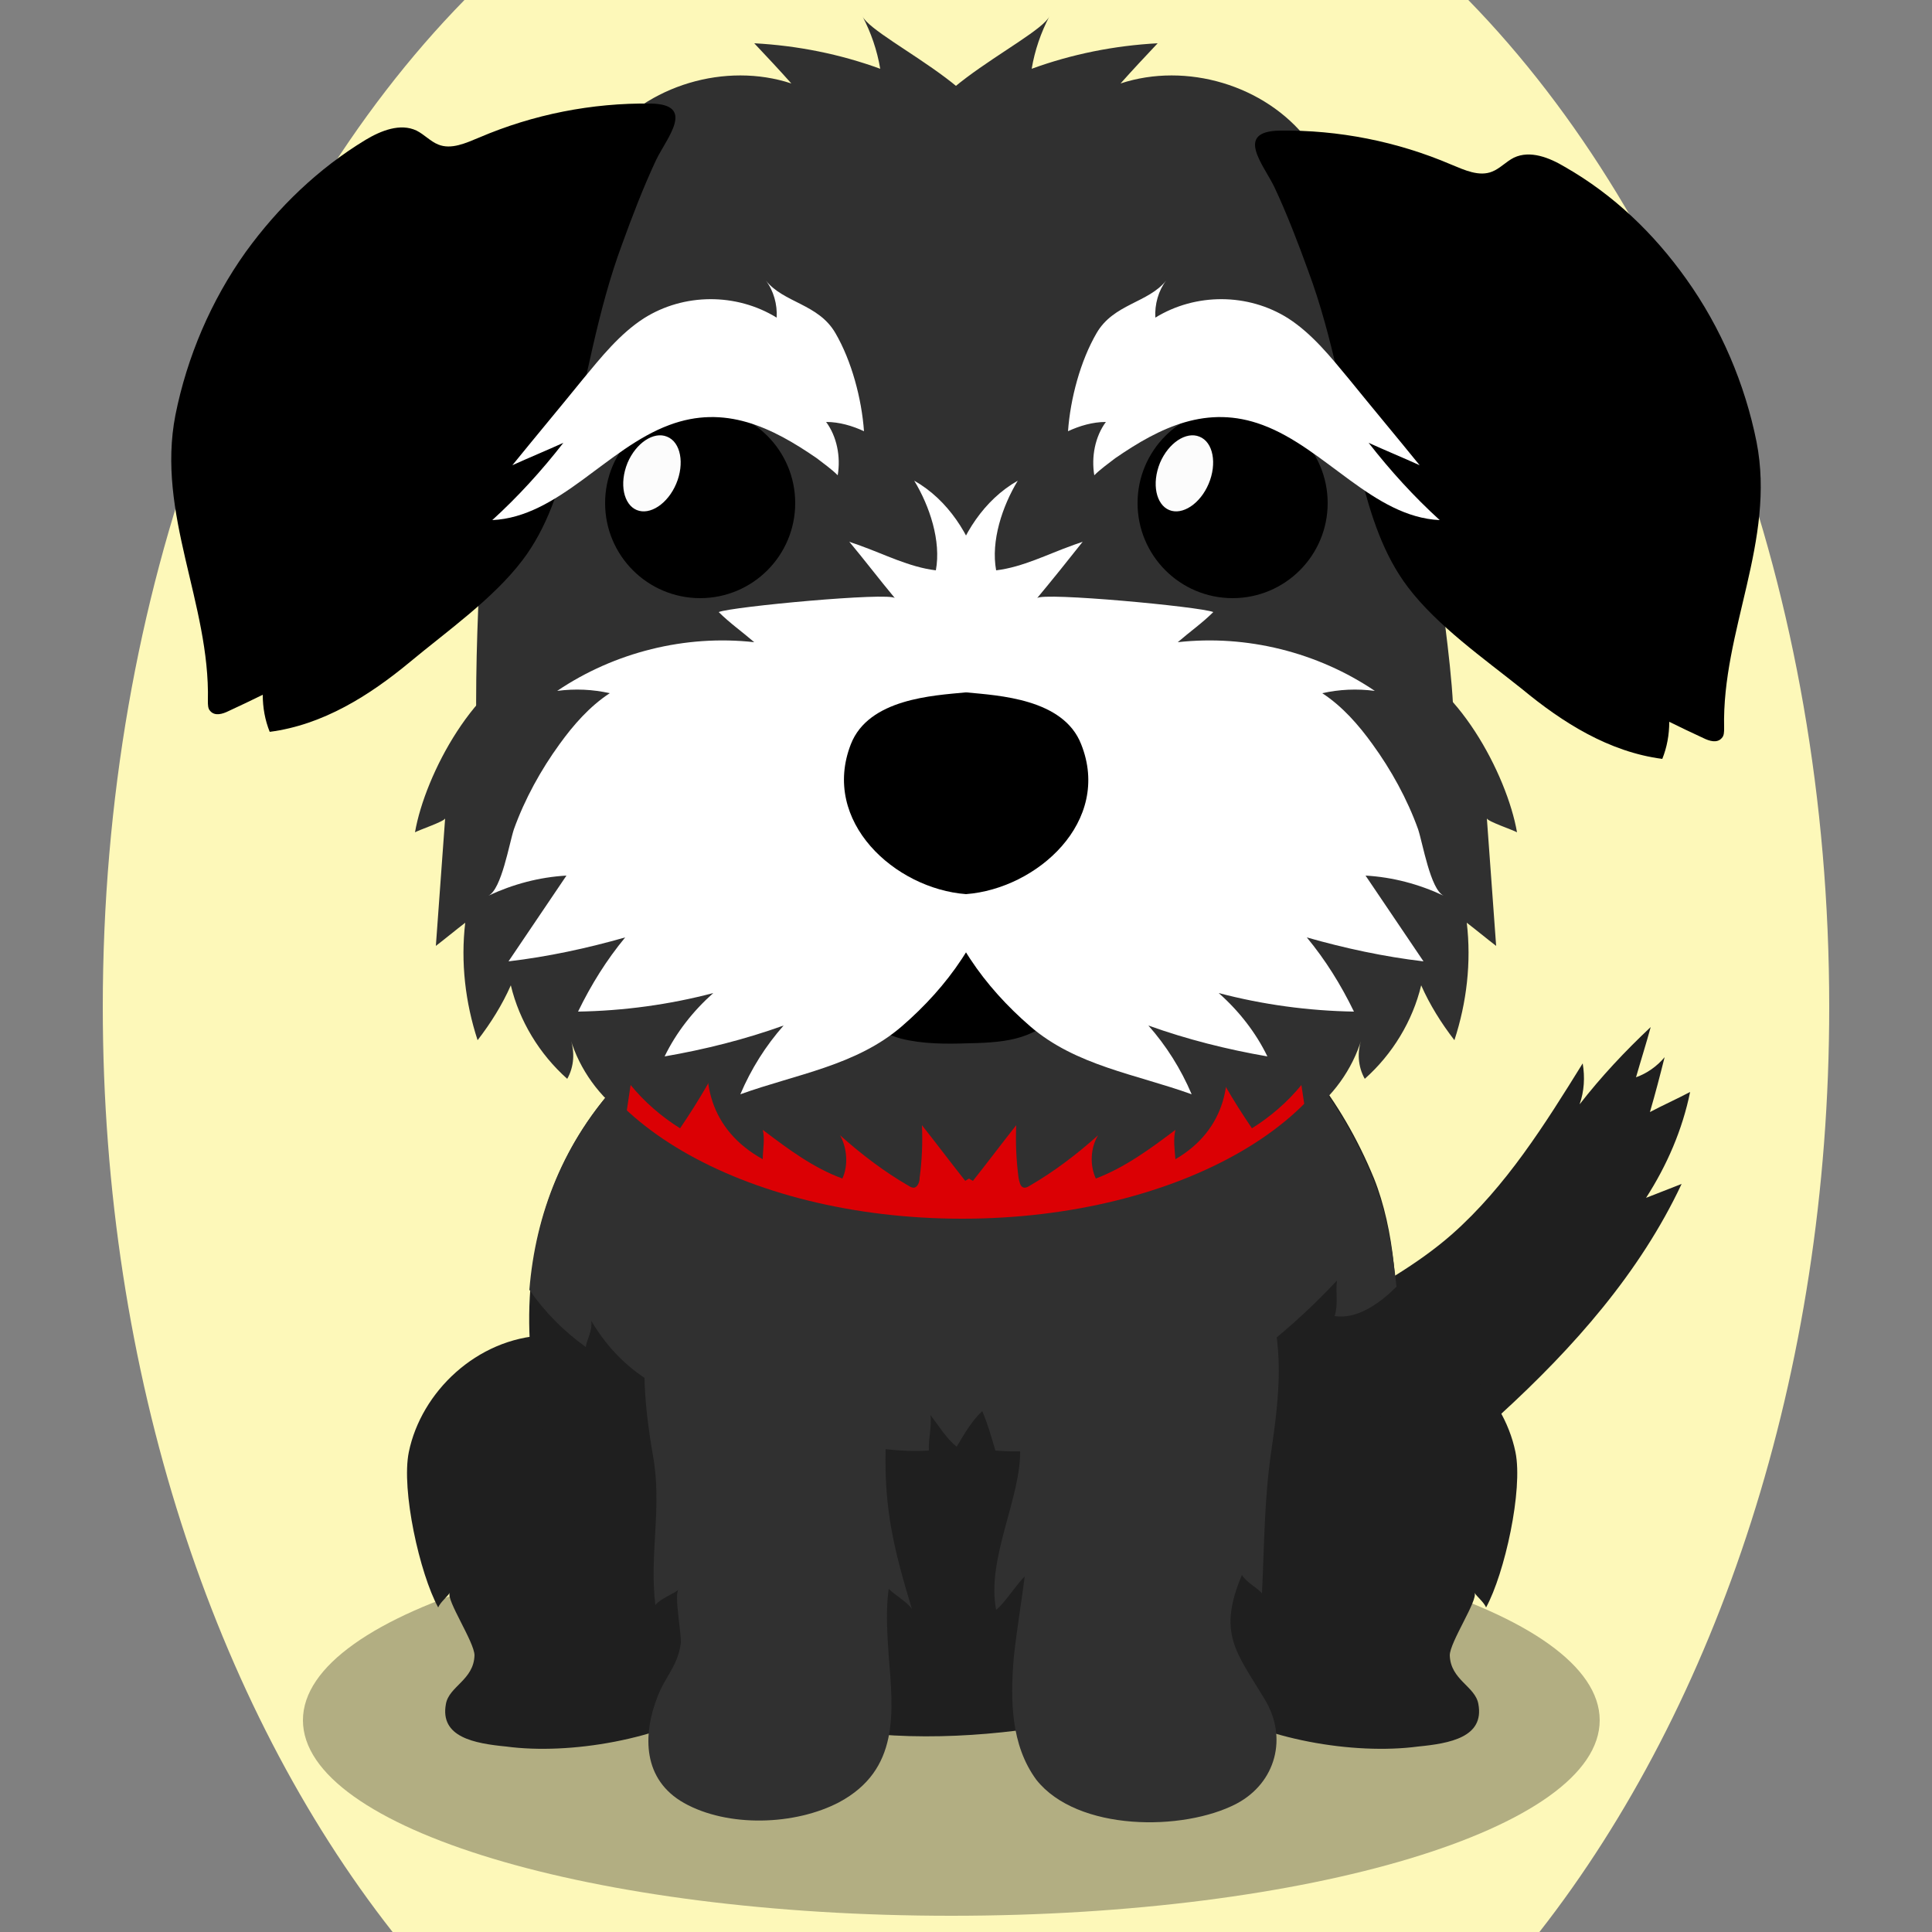 <!--?xml version="1.0" encoding="utf-8"?-->
<!-- Generator: Adobe Illustrator 25.2.2, SVG Export Plug-In . SVG Version: 6.00 Build 0)  -->
<svg version="1.1" id="Ebene_1" xmlns="http://www.w3.org/2000/svg" xmlns:xlink="http://www.w3.org/1999/xlink" x="0px" y="0px" viewBox="0 0 250 250" style="enable-background:new 0 0 250 250;" xml:space="preserve">
<rect x="0" y="0" width="250" height="250" fill="#808080" stroke="none"/>
<style type="text/css">
	.st0{fill:#1F1F1F;}
	.st1{opacity:0.3;enable-background:new    ;}
	.st2{fill:#303030;}
	.st3{fill:#db0004;}
	.st4{fill:#FFFFFF;}
	.st5{fill:#FCFCFC;}

.bgel{fill:#FDF8B9;}</style>
<path class="bgel" d="M236.7,130.3c0,47.6-14.5,90.3-37.5,119.7H50.8c-23-29.3-37.5-72.1-37.5-119.7C13.3,76.6,31.7,29,60.1,0h129.9
	C218.3,29,236.7,76.6,236.7,130.3z"></path>
<g>
	<path class="st0" d="M187.9,159.7c7-6.2,12-14.2,16.9-22.1c0.3,1.8,0.2,3.6-0.4,5.3c2.8-3.6,5.9-6.9,9.2-10
		c-0.6,2.2-1.3,4.4-1.9,6.5c1.4-0.5,2.7-1.4,3.7-2.6c-0.6,2.4-1.2,4.7-1.9,7.1c1.7-0.9,3.5-1.7,5.2-2.6c-1,4.9-3,9.5-5.7,13.7
		c1.5-0.6,3.1-1.2,4.6-1.8c-5.4,11.5-14,21.2-23.4,29.8c-7.8,7.1-16.5,13.7-26.7,16.4c-3.4,0.9-7.1,1.3-10.5,0.2
		c-11.4-3.7-5-14.2,0.9-19.9C166.6,171.3,178.8,167.7,187.9,159.7z"></path>
	<g>
		<path class="st1" d="M207,222.6c0,14-37.6,25.3-83.9,25.3c-46.4,0-83.9-11.3-83.9-25.3s37.6-25.3,83.9-25.3
			C169.4,197.2,207,208.6,207,222.6z"></path>
		<g>
			<g>
				<g>
					<path class="st0" d="M156.1,220.4c-10.5-6.8-11.2-21.2-5.9-31.1c4.1-7.6,19.1-17,28.4-16.5c8.7,0.4,15.9,7.3,17.5,15.1
						c1,4.9-1.4,15.7-3.8,20.1c-0.3-0.7-1.2-1.4-1.5-1.9c0.5,0.9-3.2,6.4-3.2,8.1c0.1,3.2,3.3,4,3.7,6.3c0.8,4.3-3.7,5.1-7.8,5.5
						C175.2,227.1,163.3,225.1,156.1,220.4z"></path>
				</g>
				<g>
					<path class="st0" d="M92.9,220.4c10.5-6.8,11.2-21.2,5.9-31.1c-4.1-7.6-19.1-17-28.4-16.5c-8.7,0.4-15.9,7.3-17.5,15.1
						c-1,4.9,1.4,15.7,3.8,20.1c0.3-0.7,1.2-1.4,1.5-1.9c-0.5,0.9,3.2,6.4,3.2,8.1c-0.1,3.2-3.3,4-3.7,6.3c-0.8,4.3,3.7,5.1,7.8,5.5
						C73.7,227.1,85.6,225.1,92.9,220.4z"></path>
				</g>
			</g>
		</g>
		<path class="st0" d="M178.6,183.7c0.7-2.7,1.3-5.6,1.7-8.5c0.9-7.1,0.1-16.2-2.5-22.7c-17.3-42.1-70.4-41.5-97.4-12.8
			c-17.6,18.7-13.8,46.1-1,66.4c12.5,19.8,38.4,20.4,57.8,17C156.8,219.7,172.8,205,178.6,183.7z"></path>
		<path class="st2" d="M177.7,152.6c-17.3-42.1-70.4-41.5-97.4-12.8c-7.4,7.9-11,17.3-11.8,27.1c2,2.9,4.5,5.4,7.3,7.4
			c0.1-0.9,0.9-2.1,0.7-3.4c4.7,7.9,11.3,10.2,19.6,12.5c7.1,1.9,17,4.8,24.1,4.3c-0.1-1.4,0.4-3.2,0.2-4.6c1,1.3,2.1,3.1,3.4,4.1
			c1-1.7,2-3.4,3.3-4.6c0.7,1.6,1.2,3.4,1.7,5.1c16,1.4,33.5-10.5,44.2-22c-0.2,1.6,0.2,3-0.3,4.6c2.7,0.4,5.5-1.3,8-3.8
			C180.2,161.5,179.3,156.5,177.7,152.6z"></path>
		<g>
			<g>
				<g>
					<path class="st2" d="M131.2,214.3c0.4-3.6,1-7.2,1.4-10.3c-0.9,0.8-2.8,3.7-3.7,4.3c-1.3-6.6,3.3-14.6,3.1-20.8
						c-0.2-6.8-2.3-11.6,1.4-18.1c6.3-10.7,24-17.1,30.2-2.4c2.8,6.7,1.9,13.9,0.9,20.8c-0.9,6.1-0.9,12.1-1.2,18.4
						c-0.5-0.7-2-1.4-2.6-2.4c-3.2,7.6-0.7,10,2.9,16c3.1,5,1.5,10.9-3.6,13.6c-6.9,3.6-20.6,3.6-25.9-3.1
						C130.8,225.8,130.7,220,131.2,214.3z"></path>
				</g>
				<g>
					<path class="st2" d="M115,214.3c-0.2-3-0.4-6,0-8.7c0.8,0.8,2.4,1.7,3,2.6c-2.3-7.6-3.6-12.8-3.4-20.8
						c0.2-6.8,2.2-11.6-1.3-18.1c-5.8-10.7-22.3-17.1-28.1-2.4c-2.7,6.8-1.9,14.5-0.7,21.5c1.2,6.7-0.5,12.6,0.3,19.3
						c0.7-0.9,2.5-1.5,3-2c-0.6,0.6,0.4,5.8,0.3,6.9c-0.4,3-2,4.3-3,6.9c-2,5.1-1.9,10.8,3.4,13.8c5.7,3.2,14.4,2.9,20.1-0.1
						C116.4,229,115.6,221.6,115,214.3z"></path>
				</g>
			</g>
		</g>
		<path class="st3" d="M175.7,127.8c0,16.5-22.9,29.9-51.2,29.9s-51.2-13.4-51.2-29.9s22.9-29.9,51.2-29.9
			C152.8,97.9,175.7,111.3,175.7,127.8z"></path>
	</g>
	<g>
		<path class="st2" d="M185.7,52.1c0.7-9.6,2.3-17.4-4.5-24.5c-11-11.5-39-13.9-55.8-14.1l0,0c-0.2,0-0.5,0-0.8,0s-0.5,0-0.8,0l0,0
			C107.1,13.7,79,16.1,68,27.6c-6.8,7.1-3.8,14.8-4.5,24.5c-1,14.5-2.4,32.7-1.7,47.2c1.2,23.1,25.7,26.1,46.9,27.3
			c5.3,0.3,10.5,0.1,15.8-0.3c5.3,0.4,10.5,0.6,15.8,0.3c21.3-1.3,46.6-4.3,47.7-27.3C189,84.8,184.2,73,185.7,52.1z"></path>
		<g>
			<path class="st2" d="M111.6,2.1c1.1,2.1,1.9,4.4,2.3,6.8c-5.2-1.9-10.7-3-16.3-3.3c1.6,1.7,3.2,3.4,4.8,5.2
				C93.9,8,83.7,11,78.2,18.1c-0.4,0.5-0.8,1.1-0.9,1.8c-0.1,1.5,1.6,2.4,3,2.9c4.8,1.5,9.9,1.6,15,1.5c9.1-0.2,18.1-1.2,27-3.1
				c1.4-0.3,2.8-0.6,3.9-1.4C133.9,14.2,113.1,5.3,111.6,2.1z"></path>
			<path class="st2" d="M135.8,2.1c-1.1,2.1-1.9,4.4-2.3,6.8c5.2-1.9,10.7-3,16.3-3.3c-1.6,1.7-3.2,3.4-4.8,5.2
				c8.5-2.8,18.7,0.2,24.2,7.3c0.4,0.5,0.8,1.1,0.9,1.8c0.1,1.5-1.6,2.4-3,2.9c-4.8,1.5-9.9,1.6-15,1.5c-9.1-0.2-18.1-1.2-27-3.1
				c-1.4-0.3-2.8-0.6-3.9-1.4C113.5,14.2,134.3,5.3,135.8,2.1z"></path>
		</g>
		<g>
			<path class="st2" d="M57.6,105.9c-0.4,5.5-0.8,11-1.2,16.5c1.3-1,2.5-2,3.8-3c-0.6,5.1,0,10.3,1.6,15.2c1.7-2.2,3.2-4.6,4.3-7.1
				c1.1,4.6,3.7,8.9,7.3,12.1c0.9-1.6,1-3.5,0.4-5.2c1.2,4,3.8,7.6,7.2,10c0.2-1.3,0.4-2.7,0.6-4c1.8,2.2,4,4.1,6.4,5.6
				c4.9-7.2,8.9-15.1,10.4-23.7c1.5-8.5,0.5-17.8-4.2-25.1C89.6,89.9,78.5,83,69.6,85.5c-8,2.3-14.6,14.7-15.9,22.2
				C54.2,107.4,57.5,106.3,57.6,105.9z"></path>
			<path class="st2" d="M192.4,105.9c0.4,5.5,0.8,11,1.2,16.5c-1.3-1-2.5-2-3.8-3c0.6,5.1,0,10.3-1.6,15.2c-1.7-2.2-3.2-4.6-4.3-7.1
				c-1.1,4.6-3.7,8.9-7.3,12.1c-0.9-1.6-1-3.5-0.4-5.2c-1.2,4-3.8,7.6-7.2,10c-0.2-1.3-0.4-2.7-0.6-4c-1.8,2.2-4,4.1-6.4,5.6
				c-4.9-7.2-8.9-15.1-10.4-23.7c-1.5-8.5-0.5-17.8,4.2-25.1c4.6-7.3,15.7-14.2,24.6-11.7c8,2.3,14.6,14.7,15.9,22.2
				C195.8,107.4,192.5,106.3,192.4,105.9z"></path>
		</g>
		<path class="st2" d="M145.8,119.8c-3.9-1.3-8-1.4-12-1.6c-1.7-0.1-3.4-0.1-4.9,0.6c-1.5,0.6-2.7,1.9-3.8,3.3
			c-1.1-1.4-2.3-2.6-3.8-3.3c-1.6-0.7-3.3-0.6-4.9-0.6c-4,0.2-8.1,0.3-12,1.6c-11.1,3.6-19.5,22.6-5.7,30.2c0-1.2,0.3-2.6,0-3.8
			c3.3,2.5,6.5,4.9,10.3,6.3c0.8-1.7,0.6-4-0.3-5.6c2.8,2.5,5.7,4.7,8.8,6.5c0.3,0.2,0.7,0.4,1,0.2s0.5-0.7,0.5-1.2
			c0.3-2.2,0.4-4.5,0.3-6.8c1.9,2.4,3.7,4.8,5.6,7.2c0.2-0.1,0.3-0.2,0.5-0.3c0.1,0.1,0.3,0.2,0.5,0.3c1.9-2.4,3.7-4.8,5.6-7.2
			c-0.1,2.3,0,4.5,0.3,6.8c0.1,0.5,0.2,1,0.5,1.2s0.7,0,1-0.2c3.1-1.8,6-4,8.8-6.5c-1,1.6-1.1,3.9-0.3,5.6c3.7-1.4,7-3.8,10.3-6.3
			c-0.3,1.2-0.1,2.6,0,3.8C165.2,142.4,156.9,123.4,145.8,119.8z"></path>
		<g>
			<path d="M31.8,32.6c-4.5,6.3-7.6,13.6-9.1,21.1c-2.5,12.8,4.5,24.4,4.2,37c0,0.5,0,1,0.3,1.3c0.6,0.7,1.6,0.4,2.4,0
				c1.5-0.7,3-1.4,4.4-2.1c0,1.7,0.3,3.3,0.9,4.8c6.9-0.9,12.9-4.7,18.1-9c4.8-4,10.8-8.2,14.6-13.2c3.2-4.2,4.8-9.3,6.1-14.4
				c2.2-8.8,3.6-17.9,6.8-26.5c1.3-3.6,2.8-7.5,4.4-10.9c1.4-2.9,5.2-7.2-0.7-7.3C76.6,13.3,69,14.8,62,17.8
				c-1.7,0.7-3.6,1.6-5.3,0.9c-1-0.4-1.8-1.3-2.8-1.8c-2.1-1-4.6,0-6.6,1.2C41.2,21.8,36,26.8,31.8,32.6z"></path>
			<path d="M218.2,36.1c4.5,6.3,7.6,13.6,9.1,21.1c2.5,12.8-4.5,24.4-4.2,37c0,0.5,0,1-0.3,1.3c-0.6,0.7-1.6,0.4-2.4,0
				c-1.5-0.7-3-1.4-4.4-2.1c0,1.7-0.3,3.3-0.9,4.8c-6.9-0.9-12.9-4.7-18.1-9c-5-4-11-8.2-14.8-13.2c-3.2-4.2-4.8-9.3-6.1-14.4
				c-2.2-8.8-3.6-17.9-6.8-26.5c-1.3-3.6-2.8-7.5-4.4-10.9c-1.4-2.9-5.2-7.2,0.7-7.3c7.6-0.1,15.2,1.4,22.2,4.4
				c1.7,0.7,3.6,1.6,5.3,0.9c1-0.4,1.8-1.3,2.8-1.8c2.1-1,4.6,0,6.6,1.2C208.8,25.2,214,30.2,218.2,36.1z"></path>
		</g>
		<path d="M138.9,129.2c1.4-2.5-1.6-3.9-5.2-4.9c-1.7-0.5-3.4-0.8-5.2-0.9c-4.3-0.4-8.6,0.2-12.8,0.9c-7.9,1.4-5.7,8.3,0.9,10.1
			c2.8,0.7,5.8,0.7,8.7,0.6c5.7-0.1,8.5-0.7,12.3-4.2C138.3,130.1,138.7,129.6,138.9,129.2z"></path>
		<g>
			<path class="st4" d="M138.7,70.6c0.5-0.2,0.9-0.3,1.4-0.5c-1.9,2.4-3.9,4.9-5.9,7.3c0.7-0.8,21.1,1.1,22.8,1.8
				c-1.4,1.4-3.1,2.6-4.6,3.9c8.9-1,18.1,1.3,25.5,6.3c-2.3-0.3-4.6-0.2-6.8,0.3c2.6,1.7,4.7,4.1,6.5,6.6c2.4,3.3,4.5,7.1,5.9,11
				c0.6,1.8,1.6,7.8,3.3,8.6c-3.2-1.5-6.6-2.4-10.1-2.6c2.5,3.7,5,7.4,7.5,11.1c-5.1-0.6-10.2-1.7-15.1-3.1c2.4,2.9,4.4,6.1,6.1,9.6
				c-5.9-0.1-11.8-0.9-17.5-2.4c2.6,2.3,4.8,5.1,6.3,8.2c-5.2-0.9-10.4-2.2-15.4-4c2.3,2.6,4.2,5.6,5.6,8.9
				c-7.2-2.6-15-3.7-20.9-8.8c-5.9-5.1-10.7-11.7-12.3-19.4c-1.4-6.8-0.9-13.8-0.3-20.7c0.5-6.1,0.7-12.8,2.4-18.8
				c1.4-4.7,4.2-9.2,8.6-11.7c-2,3.3-3.5,7.8-2.8,11.6C132.3,73.4,135.6,71.7,138.7,70.6z"></path>
			<path class="st4" d="M111.3,70.6c-0.5-0.2-0.9-0.3-1.4-0.5c2,2.4,3.9,4.9,5.9,7.3c-0.7-0.8-21.1,1.1-22.8,1.8
				c1.4,1.4,3.1,2.6,4.6,3.9c-8.9-1-18.1,1.3-25.5,6.3c2.3-0.3,4.6-0.2,6.8,0.3c-2.6,1.7-4.7,4.1-6.5,6.6c-2.4,3.3-4.5,7.1-5.9,11
				c-0.6,1.8-1.6,7.8-3.3,8.6c3.2-1.5,6.6-2.4,10.1-2.6c-2.5,3.7-5,7.4-7.5,11.1c5.1-0.6,10.2-1.7,15.1-3.1
				c-2.4,2.9-4.4,6.1-6.1,9.6c5.9-0.1,11.8-0.9,17.5-2.4c-2.6,2.3-4.8,5.1-6.3,8.2c5.2-0.9,10.4-2.2,15.4-4
				c-2.3,2.6-4.2,5.6-5.6,8.9c7.2-2.6,15-3.7,20.9-8.8c5.9-5.1,10.7-11.7,12.3-19.4c1.4-6.8,0.9-13.8,0.3-20.7
				c-0.5-6.1-0.7-12.8-2.4-18.8c-1.4-4.7-4.2-9.2-8.6-11.7c2,3.3,3.5,7.8,2.8,11.6C117.7,73.4,114.4,71.7,111.3,70.6z"></path>
		</g>
		<path d="M139.9,96.3c-2.3-5.9-10.7-6.3-14.8-6.7H125l0,0l0,0l0,0l0,0h-0.1c-4.1,0.4-12.5,0.8-14.8,6.7c-3.9,10,5.7,18.7,14.9,19.4
			l0,0l0,0l0,0l0,0C134.2,115,143.9,106.3,139.9,96.3z"></path>
		<g>
			<g>
				<g>
					<circle cx="90.6" cy="65.1" r="12.3"></circle>
					<path class="st5" d="M87.5,62.6c-1.1,2.6-3.4,4.1-5.1,3.4s-2.3-3.4-1.2-6.1c1.1-2.6,3.4-4.1,5.1-3.4
						C88.1,57.2,88.6,60,87.5,62.6z"></path>
				</g>
			</g>
			<path class="st4" d="M105.7,59.3c-5.8-4-11.9-7-19.1-4.3c-8.1,3-14.3,11.9-22.9,12.3c3.3-3,6.4-6.4,9.2-10
				c-2.2,1-4.4,1.9-6.6,2.9c3-3.7,6.1-7.4,9.1-11.1c2.4-2.9,4.8-5.9,7.9-7.9c5.2-3.3,12-3.3,17.2-0.1c0.1-1.7-0.4-3.5-1.4-4.8
				c2.3,2.9,6.8,3,9,6.8c2.1,3.6,3.4,8.5,3.7,12.7c-1.5-0.7-3.2-1.2-4.9-1.2c1.4,1.9,1.9,4.5,1.5,6.9
				C107.6,60.7,106.6,60,105.7,59.3z"></path>
			<g>
				<g>
					<circle cx="159.5" cy="65.1" r="12.3"></circle>
					<path class="st5" d="M156.4,62.6c-1.1,2.6-3.4,4.1-5.1,3.4c-1.7-0.7-2.3-3.4-1.2-6.1c1.1-2.6,3.4-4.1,5.1-3.4
						C157,57.2,157.5,60,156.4,62.6z"></path>
				</g>
			</g>
			<path class="st4" d="M144.3,59.3c5.8-4,11.9-7,19.1-4.3c8.1,3,14.3,11.9,22.9,12.3c-3.3-3-6.4-6.4-9.2-10c2.2,1,4.4,1.9,6.6,2.9
				c-3-3.7-6.1-7.4-9.1-11.1c-2.4-2.9-4.8-5.9-7.9-7.9c-5.2-3.3-12-3.3-17.2-0.1c-0.1-1.7,0.4-3.5,1.4-4.8c-2.3,2.9-6.8,3-9,6.8
				c-2.1,3.6-3.4,8.5-3.7,12.7c1.5-0.7,3.2-1.2,4.9-1.2c-1.4,1.9-1.9,4.5-1.5,6.9C142.4,60.7,143.4,60,144.3,59.3z"></path>
		</g>
	</g>
</g>
</svg>

